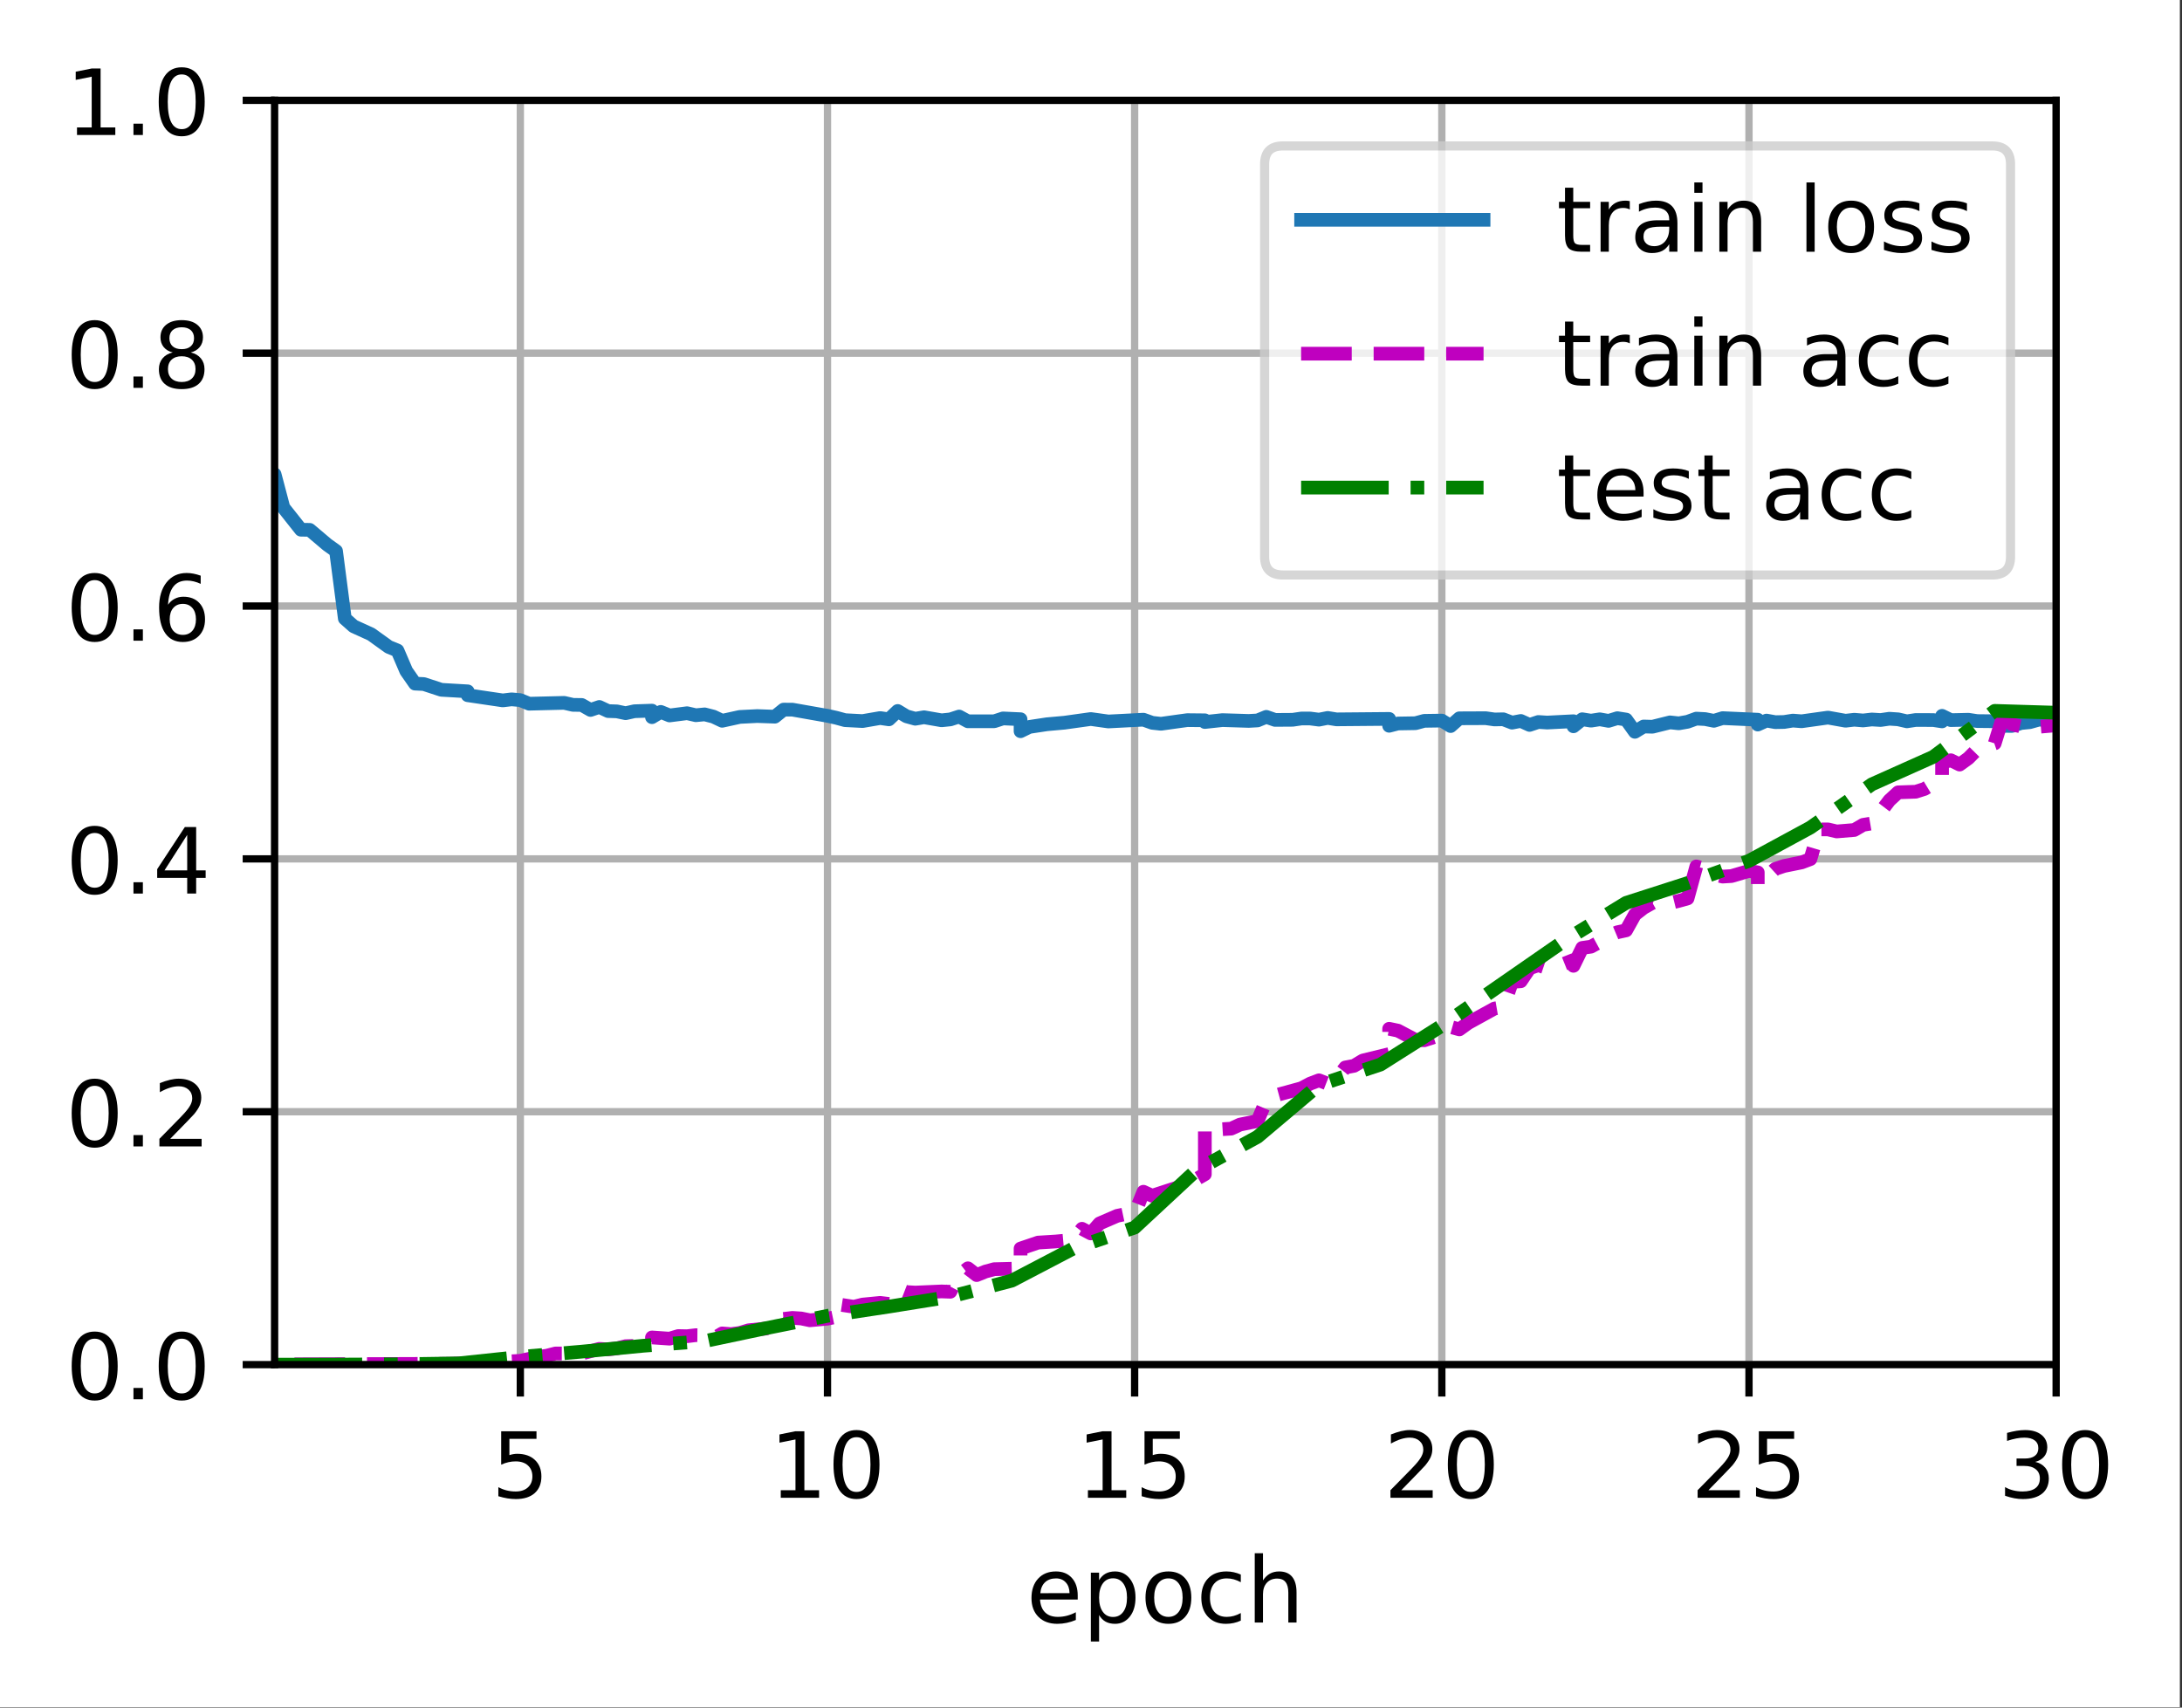 <?xml version="1.0" encoding="UTF-8"?>
<svg xmlns="http://www.w3.org/2000/svg" xmlns:xlink="http://www.w3.org/1999/xlink" width="299pt" height="234pt" viewBox="0 0 299 234" version="1.1">
<rect x="0" y="0" width="299" height="234" fill="#333333" stroke="none"/>
<defs>
<clipPath id="clip1">
  <path d="M 70 13.75 L 73 13.75 L 73 187 L 70 187 Z M 70 13.75 "/>
</clipPath>
<clipPath id="clip2">
  <path d="M 112 13.75 L 115 13.75 L 115 187 L 112 187 Z M 112 13.75 "/>
</clipPath>
<clipPath id="clip3">
  <path d="M 154 13.75 L 157 13.75 L 157 187 L 154 187 Z M 154 13.75 "/>
</clipPath>
<clipPath id="clip4">
  <path d="M 196 13.75 L 199 13.75 L 199 187 L 196 187 Z M 196 13.75 "/>
</clipPath>
<clipPath id="clip5">
  <path d="M 238 13.75 L 241 13.75 L 241 187 L 238 187 Z M 238 13.75 "/>
</clipPath>
<clipPath id="clip6">
  <path d="M 281 13.75 L 281.754 13.75 L 281.754 187 L 281 187 Z M 281 13.75 "/>
</clipPath>
<clipPath id="clip7">
  <path d="M 37.629 186 L 281.754 186 L 281.754 187 L 37.629 187 Z M 37.629 186 "/>
</clipPath>
<clipPath id="clip8">
  <path d="M 37.629 151 L 281.754 151 L 281.754 154 L 37.629 154 Z M 37.629 151 "/>
</clipPath>
<clipPath id="clip9">
  <path d="M 37.629 116 L 281.754 116 L 281.754 119 L 37.629 119 Z M 37.629 116 "/>
</clipPath>
<clipPath id="clip10">
  <path d="M 37.629 82 L 281.754 82 L 281.754 84 L 37.629 84 Z M 37.629 82 "/>
</clipPath>
<clipPath id="clip11">
  <path d="M 37.629 47 L 281.754 47 L 281.754 50 L 37.629 50 Z M 37.629 47 "/>
</clipPath>
<clipPath id="clip12">
  <path d="M 37.629 13.75 L 281.754 13.75 L 281.754 15 L 37.629 15 Z M 37.629 13.75 "/>
</clipPath>
<clipPath id="clip13">
  <path d="M 37.629 58 L 281.754 58 L 281.754 102 L 37.629 102 Z M 37.629 58 "/>
</clipPath>
<clipPath id="clip14">
  <path d="M 37.629 97 L 281.754 97 L 281.754 187 L 37.629 187 Z M 37.629 97 "/>
</clipPath>
<clipPath id="clip15">
  <path d="M 37.629 96 L 281.754 96 L 281.754 187 L 37.629 187 Z M 37.629 96 "/>
</clipPath>
<filter id="alpha" filterUnits="objectBoundingBox" x="0%" y="0%" width="100%" height="100%">
  <feColorMatrix type="matrix" in="SourceGraphic" values="0 0 0 0 1 0 0 0 0 1 0 0 0 0 1 0 0 0 1 0"/>
</filter>
<mask id="mask0">
  <g filter="url(#alpha)">
<rect x="0" y="0" width="299" height="234" style="fill:rgb(0%,0%,0%);fill-opacity:0.8;stroke:none;"/>
  </g>
</mask>
<clipPath id="clip16">
  <rect x="0" y="0" width="299" height="234"/>
</clipPath>
<g id="surface5" clip-path="url(#clip16)">
<path style="fill-rule:nonzero;fill:rgb(100%,100%,100%);fill-opacity:1;stroke-width:1;stroke-linecap:butt;stroke-linejoin:miter;stroke:rgb(80%,80%,80%);stroke-opacity:1;stroke-miterlimit:4;" d="M 140.634 63.034 L 218.403 63.034 C 219.738 63.034 220.403 62.366 220.403 61.034 L 220.403 18 C 220.403 16.666 219.738 16 218.403 16 L 140.634 16 C 139.3 16 138.634 16.666 138.634 18 L 138.634 61.034 C 138.634 62.366 139.3 63.034 140.634 63.034 Z M 140.634 63.034 " transform="matrix(1.25,0,0,1.25,0,0)"/>
</g>
</defs>
<g id="surface1">
<path style=" stroke:none;fill-rule:nonzero;fill:rgb(100%,100%,100%);fill-opacity:1;" d="M 0 233.945 L 298.707 233.945 L 298.707 0 L 0 0 Z M 0 233.945 "/>
<path style=" stroke:none;fill-rule:nonzero;fill:rgb(100%,100%,100%);fill-opacity:1;" d="M 37.629 187 L 281.754 187 L 281.754 13.75 L 37.629 13.75 Z M 37.629 187 "/>
<g clip-path="url(#clip1)" clip-rule="nonzero">
<path style="fill:none;stroke-width:0.8;stroke-linecap:square;stroke-linejoin:round;stroke:rgb(69.02%,69.02%,69.02%);stroke-opacity:1;stroke-miterlimit:4;" d="M 57.041 149.6 L 57.041 11 " transform="matrix(1.25,0,0,1.25,0,0)"/>
</g>
<path style="fill:none;stroke-width:0.8;stroke-linecap:butt;stroke-linejoin:round;stroke:rgb(0%,0%,0%);stroke-opacity:1;stroke-miterlimit:4;" d="M -0 0.001 L -0 3.501 " transform="matrix(1.25,0,0,1.25,71.301,186.999)"/>
<path style=" stroke:none;fill-rule:nonzero;fill:rgb(0%,0%,0%);fill-opacity:1;" d="M 68.676 196.133 L 73.516 196.133 L 73.516 197.172 L 69.805 197.172 L 69.805 199.406 C 69.98 199.344 70.16 199.297 70.34 199.27 C 70.52 199.238 70.699 199.223 70.879 199.223 C 71.895 199.223 72.699 199.504 73.293 200.059 C 73.887 200.617 74.188 201.371 74.188 202.324 C 74.188 203.305 73.879 204.066 73.27 204.609 C 72.66 205.152 71.797 205.426 70.688 205.426 C 70.305 205.426 69.914 205.391 69.52 205.328 C 69.121 205.262 68.711 205.164 68.289 205.035 L 68.289 203.793 C 68.656 203.992 69.035 204.141 69.426 204.238 C 69.816 204.336 70.227 204.387 70.664 204.387 C 71.367 204.387 71.926 204.199 72.336 203.832 C 72.746 203.461 72.953 202.957 72.953 202.324 C 72.953 201.688 72.746 201.188 72.336 200.816 C 71.926 200.445 71.367 200.262 70.664 200.262 C 70.332 200.262 70.004 200.297 69.676 200.371 C 69.348 200.441 69.016 200.559 68.676 200.711 Z M 68.676 196.133 "/>
<g clip-path="url(#clip2)" clip-rule="nonzero">
<path style="fill:none;stroke-width:0.8;stroke-linecap:square;stroke-linejoin:round;stroke:rgb(69.02%,69.02%,69.02%);stroke-opacity:1;stroke-miterlimit:4;" d="M 90.713 149.6 L 90.713 11 " transform="matrix(1.25,0,0,1.25,0,0)"/>
</g>
<path style="fill:none;stroke-width:0.8;stroke-linecap:butt;stroke-linejoin:round;stroke:rgb(0%,0%,0%);stroke-opacity:1;stroke-miterlimit:4;" d="M -0.001 0.001 L -0.001 3.501 " transform="matrix(1.25,0,0,1.25,113.392,186.999)"/>
<path style=" stroke:none;fill-rule:nonzero;fill:rgb(0%,0%,0%);fill-opacity:1;" d="M 106.988 204.211 L 109.004 204.211 L 109.004 197.258 L 106.812 197.695 L 106.812 196.574 L 108.992 196.133 L 110.223 196.133 L 110.223 204.211 L 112.238 204.211 L 112.238 205.246 L 106.988 205.246 Z M 106.988 204.211 "/>
<path style=" stroke:none;fill-rule:nonzero;fill:rgb(0%,0%,0%);fill-opacity:1;" d="M 117.363 196.945 C 116.73 196.945 116.254 197.258 115.934 197.883 C 115.613 198.508 115.453 199.445 115.453 200.699 C 115.453 201.949 115.613 202.887 115.934 203.512 C 116.254 204.137 116.73 204.449 117.363 204.449 C 118.004 204.449 118.484 204.137 118.801 203.512 C 119.121 202.887 119.281 201.949 119.281 200.699 C 119.281 199.445 119.121 198.508 118.801 197.883 C 118.484 197.258 118.004 196.945 117.363 196.945 Z M 117.363 195.969 C 118.387 195.969 119.168 196.375 119.707 197.184 C 120.246 197.988 120.516 199.164 120.516 200.699 C 120.516 202.234 120.246 203.406 119.707 204.215 C 119.168 205.02 118.387 205.426 117.363 205.426 C 116.344 205.426 115.562 205.02 115.023 204.215 C 114.484 203.406 114.215 202.234 114.215 200.699 C 114.215 199.164 114.484 197.988 115.023 197.184 C 115.562 196.375 116.344 195.969 117.363 195.969 Z M 117.363 195.969 "/>
<g clip-path="url(#clip3)" clip-rule="nonzero">
<path style="fill:none;stroke-width:0.8;stroke-linecap:square;stroke-linejoin:round;stroke:rgb(69.02%,69.02%,69.02%);stroke-opacity:1;stroke-miterlimit:4;" d="M 124.384 149.6 L 124.384 11 " transform="matrix(1.25,0,0,1.25,0,0)"/>
</g>
<path style="fill:none;stroke-width:0.8;stroke-linecap:butt;stroke-linejoin:round;stroke:rgb(0%,0%,0%);stroke-opacity:1;stroke-miterlimit:4;" d="M -0.002 0.001 L -0.002 3.501 " transform="matrix(1.25,0,0,1.25,155.482,186.999)"/>
<path style=" stroke:none;fill-rule:nonzero;fill:rgb(0%,0%,0%);fill-opacity:1;" d="M 149.078 204.211 L 151.094 204.211 L 151.094 197.258 L 148.902 197.695 L 148.902 196.574 L 151.082 196.133 L 152.312 196.133 L 152.312 204.211 L 154.328 204.211 L 154.328 205.246 L 149.078 205.246 Z M 149.078 204.211 "/>
<path style=" stroke:none;fill-rule:nonzero;fill:rgb(0%,0%,0%);fill-opacity:1;" d="M 156.832 196.133 L 161.672 196.133 L 161.672 197.172 L 157.961 197.172 L 157.961 199.406 C 158.141 199.344 158.316 199.297 158.496 199.27 C 158.676 199.238 158.855 199.223 159.035 199.223 C 160.051 199.223 160.855 199.504 161.449 200.059 C 162.047 200.617 162.344 201.371 162.344 202.324 C 162.344 203.305 162.039 204.066 161.426 204.609 C 160.816 205.152 159.957 205.426 158.844 205.426 C 158.461 205.426 158.074 205.391 157.676 205.328 C 157.281 205.262 156.871 205.164 156.445 205.035 L 156.445 203.793 C 156.812 203.992 157.191 204.141 157.582 204.238 C 157.973 204.336 158.387 204.387 158.82 204.387 C 159.523 204.387 160.082 204.199 160.492 203.832 C 160.902 203.461 161.109 202.957 161.109 202.324 C 161.109 201.688 160.902 201.188 160.492 200.816 C 160.082 200.445 159.523 200.262 158.82 200.262 C 158.492 200.262 158.16 200.297 157.832 200.371 C 157.508 200.441 157.172 200.559 156.832 200.711 Z M 156.832 196.133 "/>
<g clip-path="url(#clip4)" clip-rule="nonzero">
<path style="fill:none;stroke-width:0.8;stroke-linecap:square;stroke-linejoin:round;stroke:rgb(69.02%,69.02%,69.02%);stroke-opacity:1;stroke-miterlimit:4;" d="M 158.059 149.6 L 158.059 11 " transform="matrix(1.25,0,0,1.25,0,0)"/>
</g>
<path style="fill:none;stroke-width:0.8;stroke-linecap:butt;stroke-linejoin:round;stroke:rgb(0%,0%,0%);stroke-opacity:1;stroke-miterlimit:4;" d="M 0.001 0.001 L 0.001 3.501 " transform="matrix(1.25,0,0,1.25,197.573,186.999)"/>
<path style=" stroke:none;fill-rule:nonzero;fill:rgb(0%,0%,0%);fill-opacity:1;" d="M 192.02 204.211 L 196.32 204.211 L 196.32 205.246 L 190.535 205.246 L 190.535 204.211 C 191.004 203.727 191.641 203.074 192.449 202.262 C 193.258 201.445 193.766 200.918 193.973 200.68 C 194.367 200.238 194.641 199.863 194.797 199.555 C 194.953 199.25 195.035 198.945 195.035 198.648 C 195.035 198.164 194.863 197.77 194.523 197.465 C 194.184 197.16 193.742 197.008 193.195 197.008 C 192.809 197.008 192.402 197.074 191.973 197.207 C 191.543 197.344 191.086 197.547 190.598 197.82 L 190.598 196.574 C 191.094 196.375 191.555 196.223 191.988 196.121 C 192.418 196.02 192.812 195.969 193.172 195.969 C 194.117 195.969 194.867 196.207 195.43 196.68 C 195.992 197.148 196.273 197.781 196.273 198.57 C 196.273 198.945 196.203 199.301 196.062 199.637 C 195.922 199.969 195.668 200.367 195.297 200.82 C 195.195 200.941 194.871 201.281 194.324 201.844 C 193.781 202.41 193.012 203.195 192.02 204.211 Z M 192.02 204.211 "/>
<path style=" stroke:none;fill-rule:nonzero;fill:rgb(0%,0%,0%);fill-opacity:1;" d="M 201.547 196.945 C 200.91 196.945 200.434 197.258 200.113 197.883 C 199.793 198.508 199.637 199.445 199.637 200.699 C 199.637 201.949 199.793 202.887 200.113 203.512 C 200.434 204.137 200.91 204.449 201.547 204.449 C 202.184 204.449 202.664 204.137 202.984 203.512 C 203.305 202.887 203.465 201.949 203.465 200.699 C 203.465 199.445 203.305 198.508 202.984 197.883 C 202.664 197.258 202.184 196.945 201.547 196.945 Z M 201.547 195.969 C 202.566 195.969 203.348 196.375 203.887 197.184 C 204.426 197.988 204.695 199.164 204.695 200.699 C 204.695 202.234 204.426 203.406 203.887 204.215 C 203.348 205.02 202.566 205.426 201.547 205.426 C 200.523 205.426 199.746 205.02 199.207 204.215 C 198.668 203.406 198.398 202.234 198.398 200.699 C 198.398 199.164 198.668 197.988 199.207 197.184 C 199.746 196.375 200.523 195.969 201.547 195.969 Z M 201.547 195.969 "/>
<g clip-path="url(#clip5)" clip-rule="nonzero">
<path style="fill:none;stroke-width:0.8;stroke-linecap:square;stroke-linejoin:round;stroke:rgb(69.02%,69.02%,69.02%);stroke-opacity:1;stroke-miterlimit:4;" d="M 191.731 149.6 L 191.731 11 " transform="matrix(1.25,0,0,1.25,0,0)"/>
</g>
<path style="fill:none;stroke-width:0.8;stroke-linecap:butt;stroke-linejoin:round;stroke:rgb(0%,0%,0%);stroke-opacity:1;stroke-miterlimit:4;" d="M 0.001 0.001 L 0.001 3.501 " transform="matrix(1.25,0,0,1.25,239.663,186.999)"/>
<path style=" stroke:none;fill-rule:nonzero;fill:rgb(0%,0%,0%);fill-opacity:1;" d="M 234.109 204.211 L 238.41 204.211 L 238.41 205.246 L 232.625 205.246 L 232.625 204.211 C 233.094 203.727 233.73 203.074 234.539 202.262 C 235.348 201.445 235.855 200.918 236.062 200.68 C 236.457 200.238 236.73 199.863 236.887 199.555 C 237.047 199.25 237.125 198.945 237.125 198.648 C 237.125 198.164 236.953 197.77 236.613 197.465 C 236.273 197.16 235.832 197.008 235.285 197.008 C 234.898 197.008 234.492 197.074 234.062 197.207 C 233.633 197.344 233.176 197.547 232.688 197.82 L 232.688 196.574 C 233.184 196.375 233.645 196.223 234.078 196.121 C 234.508 196.02 234.906 195.969 235.262 195.969 C 236.207 195.969 236.961 196.207 237.52 196.68 C 238.082 197.148 238.363 197.781 238.363 198.57 C 238.363 198.945 238.293 199.301 238.152 199.637 C 238.012 199.969 237.758 200.367 237.387 200.82 C 237.285 200.941 236.961 201.281 236.414 201.844 C 235.871 202.41 235.102 203.195 234.109 204.211 Z M 234.109 204.211 "/>
<path style=" stroke:none;fill-rule:nonzero;fill:rgb(0%,0%,0%);fill-opacity:1;" d="M 241.012 196.133 L 245.852 196.133 L 245.852 197.172 L 242.141 197.172 L 242.141 199.406 C 242.32 199.344 242.5 199.297 242.676 199.27 C 242.855 199.238 243.035 199.223 243.215 199.223 C 244.234 199.223 245.039 199.504 245.633 200.059 C 246.227 200.617 246.523 201.371 246.523 202.324 C 246.523 203.305 246.219 204.066 245.609 204.609 C 244.996 205.152 244.137 205.426 243.027 205.426 C 242.645 205.426 242.254 205.391 241.855 205.328 C 241.461 205.262 241.051 205.164 240.629 205.035 L 240.629 203.793 C 240.992 203.992 241.371 204.141 241.762 204.238 C 242.152 204.336 242.566 204.387 243 204.387 C 243.707 204.387 244.262 204.199 244.672 203.832 C 245.086 203.461 245.289 202.957 245.289 202.324 C 245.289 201.688 245.086 201.188 244.672 200.816 C 244.262 200.445 243.707 200.262 243 200.262 C 242.672 200.262 242.344 200.297 242.016 200.371 C 241.688 200.441 241.355 200.559 241.012 200.711 Z M 241.012 196.133 "/>
<g clip-path="url(#clip6)" clip-rule="nonzero">
<path style="fill:none;stroke-width:0.8;stroke-linecap:square;stroke-linejoin:round;stroke:rgb(69.02%,69.02%,69.02%);stroke-opacity:1;stroke-miterlimit:4;" d="M 225.403 149.6 L 225.403 11 " transform="matrix(1.25,0,0,1.25,0,0)"/>
</g>
<path style="fill:none;stroke-width:0.8;stroke-linecap:butt;stroke-linejoin:round;stroke:rgb(0%,0%,0%);stroke-opacity:1;stroke-miterlimit:4;" d="M 0 0.001 L 0 3.501 " transform="matrix(1.25,0,0,1.25,281.754,186.999)"/>
<path style=" stroke:none;fill-rule:nonzero;fill:rgb(0%,0%,0%);fill-opacity:1;" d="M 278.875 200.332 C 279.461 200.461 279.922 200.723 280.254 201.121 C 280.586 201.52 280.75 202.012 280.75 202.598 C 280.75 203.496 280.441 204.191 279.824 204.688 C 279.207 205.18 278.328 205.426 277.188 205.426 C 276.805 205.426 276.414 205.387 276.008 205.312 C 275.602 205.234 275.184 205.121 274.754 204.973 L 274.754 203.781 C 275.094 203.98 275.469 204.133 275.875 204.234 C 276.281 204.336 276.707 204.387 277.152 204.387 C 277.926 204.387 278.512 204.234 278.918 203.93 C 279.324 203.625 279.523 203.18 279.523 202.598 C 279.523 202.062 279.336 201.641 278.961 201.34 C 278.586 201.035 278.062 200.883 277.391 200.883 L 276.328 200.883 L 276.328 199.871 L 277.438 199.871 C 278.047 199.871 278.508 199.75 278.828 199.508 C 279.152 199.266 279.312 198.914 279.312 198.461 C 279.312 197.992 279.148 197.633 278.812 197.383 C 278.484 197.133 278.008 197.008 277.391 197.008 C 277.051 197.008 276.688 197.043 276.305 197.117 C 275.914 197.191 275.492 197.305 275.027 197.457 L 275.027 196.359 C 275.496 196.23 275.934 196.133 276.344 196.066 C 276.754 196.004 277.137 195.969 277.5 195.969 C 278.438 195.969 279.176 196.184 279.719 196.609 C 280.266 197.031 280.539 197.605 280.539 198.332 C 280.539 198.836 280.395 199.262 280.105 199.609 C 279.816 199.957 279.406 200.199 278.875 200.332 Z M 278.875 200.332 "/>
<path style=" stroke:none;fill-rule:nonzero;fill:rgb(0%,0%,0%);fill-opacity:1;" d="M 285.727 196.945 C 285.094 196.945 284.613 197.258 284.293 197.883 C 283.977 198.508 283.816 199.445 283.816 200.699 C 283.816 201.949 283.977 202.887 284.293 203.512 C 284.613 204.137 285.094 204.449 285.727 204.449 C 286.367 204.449 286.844 204.137 287.164 203.512 C 287.484 202.887 287.645 201.949 287.645 200.699 C 287.645 199.445 287.484 198.508 287.164 197.883 C 286.844 197.258 286.367 196.945 285.727 196.945 Z M 285.727 195.969 C 286.75 195.969 287.527 196.375 288.066 197.184 C 288.605 197.988 288.875 199.164 288.875 200.699 C 288.875 202.234 288.605 203.406 288.066 204.215 C 287.527 205.02 286.75 205.426 285.727 205.426 C 284.707 205.426 283.926 205.02 283.387 204.215 C 282.848 203.406 282.578 202.234 282.578 200.699 C 282.578 199.164 282.848 197.988 283.387 197.184 C 283.926 196.375 284.707 195.969 285.727 195.969 Z M 285.727 195.969 "/>
<path style=" stroke:none;fill-rule:nonzero;fill:rgb(0%,0%,0%);fill-opacity:1;" d="M 147.68 218.645 L 147.68 219.195 L 142.516 219.195 C 142.566 219.969 142.801 220.559 143.219 220.961 C 143.633 221.367 144.215 221.57 144.961 221.57 C 145.391 221.57 145.809 221.516 146.211 221.41 C 146.617 221.305 147.02 221.148 147.422 220.934 L 147.422 221.996 C 147.016 222.168 146.602 222.297 146.18 222.387 C 145.758 222.477 145.328 222.523 144.891 222.523 C 143.801 222.523 142.938 222.207 142.301 221.57 C 141.664 220.938 141.344 220.078 141.344 218.992 C 141.344 217.875 141.648 216.988 142.25 216.332 C 142.855 215.672 143.672 215.344 144.695 215.344 C 145.617 215.344 146.344 215.641 146.879 216.234 C 147.414 216.824 147.68 217.629 147.68 218.645 Z M 146.559 218.316 C 146.551 217.703 146.379 217.211 146.043 216.848 C 145.707 216.48 145.262 216.297 144.711 216.297 C 144.082 216.297 143.582 216.473 143.203 216.828 C 142.828 217.18 142.613 217.68 142.555 218.324 Z M 146.559 218.316 "/>
<path style=" stroke:none;fill-rule:nonzero;fill:rgb(0%,0%,0%);fill-opacity:1;" d="M 150.609 221.32 L 150.609 224.945 L 149.48 224.945 L 149.48 215.508 L 150.609 215.508 L 150.609 216.547 C 150.848 216.141 151.145 215.84 151.504 215.641 C 151.867 215.445 152.297 215.344 152.797 215.344 C 153.625 215.344 154.301 215.676 154.82 216.332 C 155.34 216.992 155.598 217.859 155.598 218.934 C 155.598 220.008 155.34 220.875 154.82 221.535 C 154.301 222.191 153.625 222.523 152.797 222.523 C 152.297 222.523 151.867 222.422 151.504 222.227 C 151.145 222.027 150.848 221.727 150.609 221.32 Z M 154.434 218.934 C 154.434 218.105 154.262 217.461 153.922 216.988 C 153.582 216.52 153.117 216.285 152.523 216.285 C 151.926 216.285 151.461 216.52 151.121 216.988 C 150.781 217.461 150.609 218.105 150.609 218.934 C 150.609 219.758 150.781 220.406 151.121 220.875 C 151.461 221.348 151.926 221.582 152.523 221.582 C 153.117 221.582 153.582 221.348 153.922 220.875 C 154.262 220.406 154.434 219.758 154.434 218.934 Z M 154.434 218.934 "/>
<path style=" stroke:none;fill-rule:nonzero;fill:rgb(0%,0%,0%);fill-opacity:1;" d="M 160.109 216.297 C 159.508 216.297 159.031 216.531 158.68 217 C 158.328 217.473 158.156 218.113 158.156 218.934 C 158.156 219.75 158.328 220.395 158.676 220.863 C 159.023 221.336 159.5 221.57 160.109 221.57 C 160.707 221.57 161.18 221.332 161.531 220.863 C 161.879 220.391 162.055 219.746 162.055 218.934 C 162.055 218.121 161.879 217.48 161.531 217.008 C 161.18 216.531 160.707 216.297 160.109 216.297 Z M 160.109 215.344 C 161.086 215.344 161.852 215.664 162.406 216.297 C 162.969 216.934 163.246 217.809 163.246 218.934 C 163.246 220.051 162.969 220.93 162.406 221.566 C 161.852 222.203 161.086 222.523 160.109 222.523 C 159.125 222.523 158.359 222.203 157.805 221.566 C 157.25 220.93 156.969 220.051 156.969 218.934 C 156.969 217.809 157.25 216.934 157.805 216.297 C 158.359 215.664 159.125 215.344 160.109 215.344 Z M 160.109 215.344 "/>
<path style=" stroke:none;fill-rule:nonzero;fill:rgb(0%,0%,0%);fill-opacity:1;" d="M 170.027 215.77 L 170.027 216.82 C 169.707 216.645 169.391 216.516 169.07 216.426 C 168.754 216.34 168.43 216.297 168.105 216.297 C 167.375 216.297 166.809 216.527 166.406 216.988 C 166.004 217.449 165.801 218.098 165.801 218.934 C 165.801 219.766 166.004 220.414 166.406 220.879 C 166.809 221.34 167.375 221.57 168.105 221.57 C 168.43 221.57 168.754 221.527 169.07 221.438 C 169.391 221.352 169.707 221.219 170.027 221.043 L 170.027 222.082 C 169.711 222.23 169.387 222.34 169.051 222.41 C 168.719 222.484 168.359 222.523 167.98 222.523 C 166.953 222.523 166.133 222.199 165.527 221.551 C 164.922 220.906 164.617 220.031 164.617 218.934 C 164.617 217.816 164.926 216.941 165.535 216.305 C 166.148 215.664 166.988 215.344 168.055 215.344 C 168.402 215.344 168.738 215.379 169.066 215.453 C 169.398 215.523 169.715 215.629 170.027 215.77 Z M 170.027 215.77 "/>
<path style=" stroke:none;fill-rule:nonzero;fill:rgb(0%,0%,0%);fill-opacity:1;" d="M 177.664 218.219 L 177.664 222.344 L 176.539 222.344 L 176.539 218.254 C 176.539 217.609 176.414 217.125 176.16 216.805 C 175.91 216.48 175.531 216.32 175.027 216.32 C 174.418 216.32 173.941 216.516 173.59 216.902 C 173.242 217.285 173.066 217.812 173.066 218.48 L 173.066 222.344 L 171.938 222.344 L 171.938 212.848 L 173.066 212.848 L 173.066 216.57 C 173.336 216.16 173.652 215.852 174.016 215.648 C 174.379 215.445 174.801 215.344 175.277 215.344 C 176.062 215.344 176.656 215.586 177.059 216.074 C 177.461 216.559 177.664 217.273 177.664 218.219 Z M 177.664 218.219 "/>
<g clip-path="url(#clip7)" clip-rule="nonzero">
<path style="fill:none;stroke-width:0.8;stroke-linecap:square;stroke-linejoin:round;stroke:rgb(69.02%,69.02%,69.02%);stroke-opacity:1;stroke-miterlimit:4;" d="M 30.103 149.6 L 225.403 149.6 " transform="matrix(1.25,0,0,1.25,0,0)"/>
</g>
<path style="fill:none;stroke-width:0.8;stroke-linecap:butt;stroke-linejoin:round;stroke:rgb(0%,0%,0%);stroke-opacity:1;stroke-miterlimit:4;" d="M -0 0.001 L -3.5 0.001 " transform="matrix(1.25,0,0,1.25,37.629,186.999)"/>
<path style=" stroke:none;fill-rule:nonzero;fill:rgb(0%,0%,0%);fill-opacity:1;" d="M 12.973 183.449 C 12.34 183.449 11.863 183.762 11.543 184.387 C 11.223 185.008 11.062 185.949 11.062 187.203 C 11.062 188.449 11.223 189.387 11.543 190.012 C 11.863 190.637 12.34 190.949 12.973 190.949 C 13.613 190.949 14.09 190.637 14.41 190.012 C 14.73 189.387 14.891 188.449 14.891 187.203 C 14.891 185.949 14.73 185.008 14.41 184.387 C 14.09 183.762 13.613 183.449 12.973 183.449 Z M 12.973 182.473 C 13.996 182.473 14.777 182.875 15.316 183.684 C 15.855 184.492 16.125 185.664 16.125 187.203 C 16.125 188.734 15.855 189.906 15.316 190.715 C 14.777 191.523 13.996 191.926 12.973 191.926 C 11.953 191.926 11.172 191.523 10.633 190.715 C 10.094 189.906 9.824 188.734 9.824 187.203 C 9.824 185.664 10.094 184.492 10.633 183.684 C 11.172 182.875 11.953 182.473 12.973 182.473 Z M 12.973 182.473 "/>
<path style=" stroke:none;fill-rule:nonzero;fill:rgb(0%,0%,0%);fill-opacity:1;" d="M 18.289 190.199 L 19.578 190.199 L 19.578 191.75 L 18.289 191.75 Z M 18.289 190.199 "/>
<path style=" stroke:none;fill-rule:nonzero;fill:rgb(0%,0%,0%);fill-opacity:1;" d="M 24.898 183.449 C 24.266 183.449 23.789 183.762 23.469 184.387 C 23.148 185.008 22.988 185.949 22.988 187.203 C 22.988 188.449 23.148 189.387 23.469 190.012 C 23.789 190.637 24.266 190.949 24.898 190.949 C 25.539 190.949 26.016 190.637 26.336 190.012 C 26.656 189.387 26.816 188.449 26.816 187.203 C 26.816 185.949 26.656 185.008 26.336 184.387 C 26.016 183.762 25.539 183.449 24.898 183.449 Z M 24.898 182.473 C 25.922 182.473 26.703 182.875 27.242 183.684 C 27.781 184.492 28.051 185.664 28.051 187.203 C 28.051 188.734 27.781 189.906 27.242 190.715 C 26.703 191.523 25.922 191.926 24.898 191.926 C 23.879 191.926 23.098 191.523 22.559 190.715 C 22.02 189.906 21.75 188.734 21.75 187.203 C 21.75 185.664 22.02 184.492 22.559 183.684 C 23.098 182.875 23.879 182.473 24.898 182.473 Z M 24.898 182.473 "/>
<g clip-path="url(#clip8)" clip-rule="nonzero">
<path style="fill:none;stroke-width:0.8;stroke-linecap:square;stroke-linejoin:round;stroke:rgb(69.02%,69.02%,69.02%);stroke-opacity:1;stroke-miterlimit:4;" d="M 30.103 121.878 L 225.403 121.878 " transform="matrix(1.25,0,0,1.25,0,0)"/>
</g>
<path style="fill:none;stroke-width:0.8;stroke-linecap:butt;stroke-linejoin:round;stroke:rgb(0%,0%,0%);stroke-opacity:1;stroke-miterlimit:4;" d="M -0 -0.001 L -3.5 -0.001 " transform="matrix(1.25,0,0,1.25,37.629,152.349)"/>
<path style=" stroke:none;fill-rule:nonzero;fill:rgb(0%,0%,0%);fill-opacity:1;" d="M 12.973 148.797 C 12.34 148.797 11.863 149.109 11.543 149.734 C 11.223 150.359 11.062 151.297 11.062 152.551 C 11.062 153.801 11.223 154.738 11.543 155.363 C 11.863 155.988 12.34 156.301 12.973 156.301 C 13.613 156.301 14.09 155.988 14.41 155.363 C 14.73 154.738 14.891 153.801 14.891 152.551 C 14.891 151.297 14.73 150.359 14.41 149.734 C 14.09 149.109 13.613 148.797 12.973 148.797 Z M 12.973 147.82 C 13.996 147.82 14.777 148.227 15.316 149.035 C 15.855 149.84 16.125 151.012 16.125 152.551 C 16.125 154.086 15.855 155.258 15.316 156.066 C 14.777 156.871 13.996 157.277 12.973 157.277 C 11.953 157.277 11.172 156.871 10.633 156.066 C 10.094 155.258 9.824 154.086 9.824 152.551 C 9.824 151.012 10.094 149.84 10.633 149.035 C 11.172 148.227 11.953 147.82 12.973 147.82 Z M 12.973 147.82 "/>
<path style=" stroke:none;fill-rule:nonzero;fill:rgb(0%,0%,0%);fill-opacity:1;" d="M 18.289 155.547 L 19.578 155.547 L 19.578 157.098 L 18.289 157.098 Z M 18.289 155.547 "/>
<path style=" stroke:none;fill-rule:nonzero;fill:rgb(0%,0%,0%);fill-opacity:1;" d="M 23.324 156.062 L 27.629 156.062 L 27.629 157.098 L 21.844 157.098 L 21.844 156.062 C 22.309 155.578 22.945 154.926 23.754 154.113 C 24.562 153.297 25.07 152.77 25.277 152.531 C 25.672 152.09 25.949 151.715 26.105 151.406 C 26.262 151.098 26.34 150.797 26.34 150.5 C 26.34 150.016 26.172 149.621 25.832 149.316 C 25.492 149.012 25.047 148.859 24.504 148.859 C 24.117 148.859 23.707 148.926 23.277 149.059 C 22.848 149.191 22.391 149.398 21.902 149.672 L 21.902 148.426 C 22.398 148.227 22.863 148.074 23.293 147.973 C 23.727 147.871 24.121 147.82 24.48 147.82 C 25.422 147.82 26.176 148.059 26.738 148.531 C 27.297 149 27.578 149.633 27.578 150.422 C 27.578 150.797 27.508 151.152 27.367 151.488 C 27.227 151.82 26.973 152.215 26.602 152.672 C 26.5 152.789 26.176 153.133 25.633 153.695 C 25.086 154.258 24.316 155.047 23.324 156.062 Z M 23.324 156.062 "/>
<g clip-path="url(#clip9)" clip-rule="nonzero">
<path style="fill:none;stroke-width:0.8;stroke-linecap:square;stroke-linejoin:round;stroke:rgb(69.02%,69.02%,69.02%);stroke-opacity:1;stroke-miterlimit:4;" d="M 30.103 94.159 L 225.403 94.159 " transform="matrix(1.25,0,0,1.25,0,0)"/>
</g>
<path style="fill:none;stroke-width:0.8;stroke-linecap:butt;stroke-linejoin:round;stroke:rgb(0%,0%,0%);stroke-opacity:1;stroke-miterlimit:4;" d="M -0 0 L -3.5 0 " transform="matrix(1.25,0,0,1.25,37.629,117.699)"/>
<path style=" stroke:none;fill-rule:nonzero;fill:rgb(0%,0%,0%);fill-opacity:1;" d="M 12.973 114.148 C 12.34 114.148 11.863 114.461 11.543 115.086 C 11.223 115.707 11.062 116.648 11.062 117.902 C 11.062 119.148 11.223 120.086 11.543 120.711 C 11.863 121.336 12.34 121.648 12.973 121.648 C 13.613 121.648 14.09 121.336 14.41 120.711 C 14.73 120.086 14.891 119.148 14.891 117.902 C 14.891 116.648 14.73 115.707 14.41 115.086 C 14.09 114.461 13.613 114.148 12.973 114.148 Z M 12.973 113.172 C 13.996 113.172 14.777 113.574 15.316 114.383 C 15.855 115.191 16.125 116.363 16.125 117.902 C 16.125 119.434 15.855 120.605 15.316 121.414 C 14.777 122.223 13.996 122.625 12.973 122.625 C 11.953 122.625 11.172 122.223 10.633 121.414 C 10.094 120.605 9.824 119.434 9.824 117.902 C 9.824 116.363 10.094 115.191 10.633 114.383 C 11.172 113.574 11.953 113.172 12.973 113.172 Z M 12.973 113.172 "/>
<path style=" stroke:none;fill-rule:nonzero;fill:rgb(0%,0%,0%);fill-opacity:1;" d="M 18.289 120.898 L 19.578 120.898 L 19.578 122.449 L 18.289 122.449 Z M 18.289 120.898 "/>
<path style=" stroke:none;fill-rule:nonzero;fill:rgb(0%,0%,0%);fill-opacity:1;" d="M 25.652 114.41 L 22.539 119.273 L 25.652 119.273 Z M 25.328 113.336 L 26.879 113.336 L 26.879 119.273 L 28.18 119.273 L 28.18 120.301 L 26.879 120.301 L 26.879 122.449 L 25.652 122.449 L 25.652 120.301 L 21.539 120.301 L 21.539 119.109 Z M 25.328 113.336 "/>
<g clip-path="url(#clip10)" clip-rule="nonzero">
<path style="fill:none;stroke-width:0.8;stroke-linecap:square;stroke-linejoin:round;stroke:rgb(69.02%,69.02%,69.02%);stroke-opacity:1;stroke-miterlimit:4;" d="M 30.103 66.441 L 225.403 66.441 " transform="matrix(1.25,0,0,1.25,0,0)"/>
</g>
<path style="fill:none;stroke-width:0.8;stroke-linecap:butt;stroke-linejoin:round;stroke:rgb(0%,0%,0%);stroke-opacity:1;stroke-miterlimit:4;" d="M -0 0.001 L -3.5 0.001 " transform="matrix(1.25,0,0,1.25,37.629,83.049)"/>
<path style=" stroke:none;fill-rule:nonzero;fill:rgb(0%,0%,0%);fill-opacity:1;" d="M 12.973 79.496 C 12.34 79.496 11.863 79.809 11.543 80.434 C 11.223 81.059 11.062 81.996 11.062 83.25 C 11.062 84.5 11.223 85.438 11.543 86.062 C 11.863 86.688 12.34 87 12.973 87 C 13.613 87 14.09 86.688 14.41 86.062 C 14.73 85.438 14.891 84.5 14.891 83.25 C 14.891 81.996 14.73 81.059 14.41 80.434 C 14.09 79.809 13.613 79.496 12.973 79.496 Z M 12.973 78.52 C 13.996 78.52 14.777 78.926 15.316 79.734 C 15.855 80.539 16.125 81.715 16.125 83.25 C 16.125 84.785 15.855 85.957 15.316 86.766 C 14.777 87.57 13.996 87.977 12.973 87.977 C 11.953 87.977 11.172 87.57 10.633 86.766 C 10.094 85.957 9.824 84.785 9.824 83.25 C 9.824 81.715 10.094 80.539 10.633 79.734 C 11.172 78.926 11.953 78.52 12.973 78.52 Z M 12.973 78.52 "/>
<path style=" stroke:none;fill-rule:nonzero;fill:rgb(0%,0%,0%);fill-opacity:1;" d="M 18.289 86.246 L 19.578 86.246 L 19.578 87.797 L 18.289 87.797 Z M 18.289 86.246 "/>
<path style=" stroke:none;fill-rule:nonzero;fill:rgb(0%,0%,0%);fill-opacity:1;" d="M 25.055 82.75 C 24.5 82.75 24.062 82.941 23.738 83.32 C 23.414 83.695 23.254 84.215 23.254 84.875 C 23.254 85.527 23.414 86.047 23.738 86.43 C 24.062 86.809 24.5 87 25.055 87 C 25.605 87 26.043 86.809 26.367 86.43 C 26.691 86.047 26.852 85.527 26.852 84.875 C 26.852 84.215 26.691 83.695 26.367 83.32 C 26.043 82.941 25.605 82.75 25.055 82.75 Z M 27.5 78.887 L 27.5 80.008 C 27.191 79.863 26.879 79.75 26.562 79.676 C 26.246 79.598 25.934 79.559 25.625 79.559 C 24.812 79.559 24.191 79.832 23.762 80.383 C 23.332 80.93 23.086 81.762 23.027 82.871 C 23.266 82.52 23.566 82.246 23.93 82.059 C 24.293 81.867 24.691 81.773 25.125 81.773 C 26.039 81.773 26.766 82.051 27.297 82.609 C 27.828 83.164 28.094 83.918 28.094 84.875 C 28.094 85.809 27.816 86.562 27.262 87.129 C 26.707 87.691 25.973 87.977 25.055 87.977 C 24 87.977 23.191 87.57 22.637 86.766 C 22.078 85.957 21.801 84.785 21.801 83.25 C 21.801 81.812 22.141 80.664 22.824 79.805 C 23.508 78.949 24.426 78.52 25.578 78.52 C 25.887 78.52 26.199 78.551 26.516 78.613 C 26.828 78.672 27.156 78.766 27.5 78.887 Z M 27.5 78.887 "/>
<g clip-path="url(#clip11)" clip-rule="nonzero">
<path style="fill:none;stroke-width:0.8;stroke-linecap:square;stroke-linejoin:round;stroke:rgb(69.02%,69.02%,69.02%);stroke-opacity:1;stroke-miterlimit:4;" d="M 30.103 38.719 L 225.403 38.719 " transform="matrix(1.25,0,0,1.25,0,0)"/>
</g>
<path style="fill:none;stroke-width:0.8;stroke-linecap:butt;stroke-linejoin:round;stroke:rgb(0%,0%,0%);stroke-opacity:1;stroke-miterlimit:4;" d="M -0 -0 L -3.5 -0 " transform="matrix(1.25,0,0,1.25,37.629,48.399)"/>
<path style=" stroke:none;fill-rule:nonzero;fill:rgb(0%,0%,0%);fill-opacity:1;" d="M 12.973 44.848 C 12.34 44.848 11.863 45.16 11.543 45.785 C 11.223 46.41 11.062 47.348 11.062 48.602 C 11.062 49.852 11.223 50.785 11.543 51.41 C 11.863 52.035 12.34 52.348 12.973 52.348 C 13.613 52.348 14.09 52.035 14.41 51.41 C 14.73 50.785 14.891 49.852 14.891 48.602 C 14.891 47.348 14.73 46.41 14.41 45.785 C 14.09 45.16 13.613 44.848 12.973 44.848 Z M 12.973 43.871 C 13.996 43.871 14.777 44.273 15.316 45.082 C 15.855 45.891 16.125 47.062 16.125 48.602 C 16.125 50.137 15.855 51.305 15.316 52.113 C 14.777 52.922 13.996 53.324 12.973 53.324 C 11.953 53.324 11.172 52.922 10.633 52.113 C 10.094 51.305 9.824 50.137 9.824 48.602 C 9.824 47.062 10.094 45.891 10.633 45.082 C 11.172 44.273 11.953 43.871 12.973 43.871 Z M 12.973 43.871 "/>
<path style=" stroke:none;fill-rule:nonzero;fill:rgb(0%,0%,0%);fill-opacity:1;" d="M 18.289 51.598 L 19.578 51.598 L 19.578 53.148 L 18.289 53.148 Z M 18.289 51.598 "/>
<path style=" stroke:none;fill-rule:nonzero;fill:rgb(0%,0%,0%);fill-opacity:1;" d="M 24.898 48.82 C 24.312 48.82 23.852 48.977 23.516 49.289 C 23.18 49.605 23.016 50.035 23.016 50.582 C 23.016 51.133 23.18 51.566 23.516 51.879 C 23.852 52.191 24.312 52.348 24.898 52.348 C 25.484 52.348 25.945 52.191 26.285 51.875 C 26.621 51.559 26.793 51.129 26.793 50.582 C 26.793 50.035 26.625 49.605 26.289 49.289 C 25.953 48.977 25.488 48.82 24.898 48.82 Z M 23.668 48.297 C 23.137 48.168 22.727 47.922 22.43 47.559 C 22.137 47.195 21.988 46.754 21.988 46.23 C 21.988 45.504 22.246 44.93 22.766 44.504 C 23.285 44.082 23.996 43.871 24.898 43.871 C 25.805 43.871 26.52 44.082 27.035 44.504 C 27.551 44.93 27.812 45.504 27.812 46.23 C 27.812 46.754 27.664 47.195 27.367 47.559 C 27.074 47.922 26.664 48.168 26.141 48.297 C 26.734 48.434 27.195 48.707 27.527 49.109 C 27.859 49.512 28.023 50.004 28.023 50.582 C 28.023 51.469 27.754 52.145 27.215 52.617 C 26.676 53.09 25.902 53.324 24.898 53.324 C 23.895 53.324 23.121 53.09 22.582 52.617 C 22.043 52.145 21.773 51.469 21.773 50.582 C 21.773 50.004 21.941 49.512 22.273 49.109 C 22.609 48.707 23.074 48.434 23.668 48.297 Z M 23.215 46.348 C 23.215 46.82 23.363 47.188 23.656 47.453 C 23.953 47.719 24.367 47.848 24.898 47.848 C 25.43 47.848 25.844 47.719 26.141 47.453 C 26.441 47.188 26.59 46.82 26.59 46.348 C 26.59 45.875 26.441 45.508 26.141 45.242 C 25.844 44.98 25.43 44.848 24.898 44.848 C 24.367 44.848 23.953 44.98 23.656 45.242 C 23.363 45.508 23.215 45.875 23.215 46.348 Z M 23.215 46.348 "/>
<g clip-path="url(#clip12)" clip-rule="nonzero">
<path style="fill:none;stroke-width:0.8;stroke-linecap:square;stroke-linejoin:round;stroke:rgb(69.02%,69.02%,69.02%);stroke-opacity:1;stroke-miterlimit:4;" d="M 30.103 11 L 225.403 11 " transform="matrix(1.25,0,0,1.25,0,0)"/>
</g>
<path style="fill:none;stroke-width:0.8;stroke-linecap:butt;stroke-linejoin:round;stroke:rgb(0%,0%,0%);stroke-opacity:1;stroke-miterlimit:4;" d="M -0 0.001 L -3.5 0.001 " transform="matrix(1.25,0,0,1.25,37.629,13.749)"/>
<path style=" stroke:none;fill-rule:nonzero;fill:rgb(0%,0%,0%);fill-opacity:1;" d="M 10.551 17.461 L 12.566 17.461 L 12.566 10.508 L 10.375 10.949 L 10.375 9.824 L 12.555 9.387 L 13.785 9.387 L 13.785 17.461 L 15.801 17.461 L 15.801 18.5 L 10.551 18.5 Z M 10.551 17.461 "/>
<path style=" stroke:none;fill-rule:nonzero;fill:rgb(0%,0%,0%);fill-opacity:1;" d="M 18.289 16.949 L 19.578 16.949 L 19.578 18.5 L 18.289 18.5 Z M 18.289 16.949 "/>
<path style=" stroke:none;fill-rule:nonzero;fill:rgb(0%,0%,0%);fill-opacity:1;" d="M 24.898 10.199 C 24.266 10.199 23.789 10.512 23.469 11.137 C 23.148 11.758 22.988 12.699 22.988 13.953 C 22.988 15.199 23.148 16.137 23.469 16.762 C 23.789 17.387 24.266 17.699 24.898 17.699 C 25.539 17.699 26.016 17.387 26.336 16.762 C 26.656 16.137 26.816 15.199 26.816 13.953 C 26.816 12.699 26.656 11.758 26.336 11.137 C 26.016 10.512 25.539 10.199 24.898 10.199 Z M 24.898 9.223 C 25.922 9.223 26.703 9.625 27.242 10.434 C 27.781 11.242 28.051 12.414 28.051 13.953 C 28.051 15.484 27.781 16.656 27.242 17.465 C 26.703 18.273 25.922 18.676 24.898 18.676 C 23.879 18.676 23.098 18.273 22.559 17.465 C 22.02 16.656 21.75 15.484 21.75 13.953 C 21.75 12.414 22.02 11.242 22.559 10.434 C 23.098 9.625 23.879 9.223 24.898 9.223 Z M 24.898 9.223 "/>
<g clip-path="url(#clip13)" clip-rule="nonzero">
<path style="fill:none;stroke-width:1.5;stroke-linecap:square;stroke-linejoin:round;stroke:rgb(12.157%,46.667%,70.588%);stroke-opacity:1;stroke-miterlimit:4;" d="M 24.331 48.003 L 25.294 48.728 L 26.256 49.741 L 27.216 50.428 L 30.103 51.994 L 31.066 55.644 L 32.991 58.072 L 33.95 58.087 L 35.875 59.716 L 36.837 60.406 L 37.8 67.806 L 38.763 68.659 L 40.684 69.534 L 42.609 70.919 L 43.572 71.316 L 44.534 73.562 L 45.497 74.944 L 46.459 74.991 L 48.381 75.622 L 51.269 75.791 L 51.269 76.216 L 55.116 76.784 L 56.078 76.669 L 57.041 76.753 L 58.003 77.147 L 61.85 77.053 L 62.812 77.272 L 63.775 77.284 L 64.737 77.831 L 65.7 77.503 L 66.662 77.953 L 67.625 77.987 L 68.584 78.188 L 69.547 77.972 L 71.472 77.906 L 71.472 78.622 L 72.434 78.044 L 73.397 78.434 L 75.322 78.188 L 76.281 78.409 L 77.244 78.316 L 78.206 78.562 L 79.169 79.019 L 81.094 78.597 L 83.016 78.5 L 84.941 78.569 L 85.903 77.794 L 86.866 77.797 L 90.713 78.475 L 91.675 78.688 L 92.638 78.95 L 94.562 79.05 L 96.484 78.719 L 97.447 78.859 L 98.409 77.944 L 99.372 78.528 L 100.334 78.794 L 101.297 78.631 L 103.222 78.966 L 104.181 78.866 L 105.144 78.553 L 106.106 79.075 L 108.994 79.072 L 109.956 78.759 L 111.878 78.847 L 111.878 80.162 L 112.841 79.691 L 114.766 79.4 L 116.691 79.228 L 119.575 78.825 L 121.5 79.094 L 125.347 78.897 L 126.309 79.241 L 127.272 79.347 L 129.197 79.078 L 130.159 78.947 L 132.081 78.966 L 132.081 79.153 L 134.006 78.944 L 136.894 79.034 L 137.856 78.981 L 138.816 78.588 L 139.778 78.922 L 141.703 78.909 L 142.666 78.769 L 143.628 78.769 L 144.591 78.894 L 145.55 78.706 L 146.512 78.862 L 152.284 78.812 L 152.284 79.566 L 153.247 79.316 L 155.172 79.284 L 156.134 79.025 L 158.059 78.997 L 159.022 79.597 L 159.981 78.747 L 162.869 78.734 L 163.831 78.872 L 164.794 78.853 L 165.756 79.222 L 166.716 79.037 L 167.678 79.472 L 168.641 79.15 L 169.603 79.213 L 172.491 79.066 L 172.491 79.622 L 173.45 78.85 L 174.412 79.006 L 175.375 78.856 L 176.338 79.028 L 177.3 78.734 L 178.262 78.884 L 179.225 80.228 L 180.184 79.644 L 181.147 79.672 L 183.072 79.194 L 184.034 79.297 L 184.997 79.128 L 185.959 78.781 L 186.922 78.831 L 187.881 79.022 L 188.844 78.728 L 192.694 78.9 L 192.694 79.431 L 193.656 78.997 L 194.616 79.169 L 195.578 79.15 L 196.541 78.997 L 197.503 79.072 L 200.391 78.669 L 202.312 79.013 L 203.275 78.903 L 204.238 78.984 L 205.2 78.875 L 206.162 78.934 L 207.125 78.794 L 208.084 78.859 L 209.047 79.078 L 210.009 78.931 L 211.934 78.938 L 212.897 79.084 L 212.897 78.475 L 213.859 78.947 L 215.781 78.903 L 216.744 79.05 L 218.669 79.069 L 219.631 79.578 L 220.594 79.581 L 221.556 79.266 L 222.516 79.172 L 223.478 78.903 L 225.403 78.891 " transform="matrix(1.25,0,0,1.25,0,0)"/>
</g>
<g clip-path="url(#clip14)" clip-rule="nonzero">
<path style="fill:none;stroke-width:1.5;stroke-linecap:butt;stroke-linejoin:round;stroke:rgb(74.902%,0%,74.902%);stroke-opacity:1;stroke-dasharray:5.55,2.4;stroke-miterlimit:4;" d="M 24.331 149.6 L 49.344 149.509 L 56.078 149.238 L 57.041 149.184 L 58.966 148.753 L 59.928 148.628 L 60.891 148.381 L 63.775 148.381 L 65.7 147.875 L 66.662 147.931 L 67.625 147.822 L 68.584 147.581 L 71.472 147.5 L 71.472 146.622 L 73.397 146.756 L 74.359 146.469 L 75.322 146.488 L 76.281 146.372 L 77.244 146.381 L 78.206 146.756 L 79.169 146.181 L 80.131 146.259 L 81.094 146.131 L 82.056 145.838 L 83.978 145.644 L 84.941 144.322 L 85.903 144.591 L 86.866 144.478 L 87.828 144.541 L 88.791 144.741 L 90.713 144.562 L 91.675 144.363 L 91.675 142.966 L 93.6 143.259 L 94.562 143.019 L 96.484 142.831 L 97.447 142.947 L 98.409 141.275 L 99.372 141.647 L 100.334 141.703 L 103.222 141.578 L 104.181 141.613 L 105.144 139.787 L 106.106 139.041 L 107.069 139.787 L 108.031 139.397 L 108.994 139.137 L 111.878 139.066 L 111.878 136.875 L 113.803 136.222 L 115.728 136.103 L 117.65 135.928 L 118.612 134.709 L 119.575 135.219 L 120.537 134.125 L 122.463 133.291 L 123.425 133.088 L 124.384 133.056 L 125.347 130.65 L 126.309 131.091 L 130.159 129.828 L 132.081 128.731 L 132.081 123.612 L 133.044 123.85 L 134.969 123.731 L 135.931 123.287 L 137.856 122.897 L 138.816 120.634 L 139.778 120.094 L 142.666 119.306 L 143.628 118.797 L 144.591 118.431 L 145.55 118.806 L 146.512 118.266 L 147.475 117.025 L 148.438 116.844 L 149.4 116.263 L 152.284 115.559 L 152.284 112.784 L 153.247 112.987 L 155.172 114.003 L 156.134 114.044 L 158.059 113.422 L 159.022 112.581 L 159.981 112.85 L 160.944 112.153 L 163.831 110.562 L 164.794 110.397 L 165.756 107.641 L 166.716 107.572 L 167.678 106.15 L 168.641 105.812 L 169.603 106.138 L 170.566 106.016 L 172.491 105.247 L 172.491 105.881 L 173.45 103.919 L 174.412 103.781 L 175.375 103.259 L 176.338 102.606 L 177.3 102.203 L 178.262 101.994 L 179.225 100.263 L 180.184 99.519 L 181.147 98.978 L 182.109 99.231 L 184.034 98.763 L 184.997 98.494 L 185.959 94.984 L 186.922 95.256 L 187.881 95.866 L 188.844 96.1 L 189.806 96.041 L 191.731 95.478 L 192.694 95.638 L 192.694 97.016 L 194.616 95.256 L 195.578 94.934 L 197.503 94.544 L 198.466 94.181 L 199.428 90.925 L 200.391 90.925 L 201.35 91.15 L 203.275 90.991 L 204.238 90.428 L 205.2 90.266 L 207.125 87.744 L 208.084 86.862 L 210.009 86.797 L 210.972 86.491 L 211.934 85.906 L 212.897 85.562 L 212.897 83.616 L 213.859 83.344 L 214.822 83.819 L 215.781 83.125 L 216.744 82.153 L 218.669 81.497 L 219.631 78.403 L 220.594 79.419 L 221.556 79.644 L 222.516 79.334 L 223.478 79.678 L 225.403 79.516 " transform="matrix(1.25,0,0,1.25,0,0)"/>
</g>
<g clip-path="url(#clip15)" clip-rule="nonzero">
<path style="fill:none;stroke-width:1.5;stroke-linecap:butt;stroke-linejoin:round;stroke:rgb(0%,50.196%,0%);stroke-opacity:1;stroke-dasharray:9.6,2.4,1.5,2.4;stroke-miterlimit:4;" d="M 30.103 149.6 L 36.837 149.6 L 43.572 149.566 L 50.306 149.463 L 57.041 148.753 L 63.775 148.178 L 70.509 147.534 L 77.244 147.028 L 83.978 145.606 L 90.713 144.253 L 97.447 143.238 L 104.181 142.156 L 110.916 140.397 L 117.65 136.875 L 124.384 134.575 L 131.122 128.316 L 137.856 124.628 L 144.591 118.941 L 151.325 116.709 L 158.059 112.444 L 171.528 103.106 L 178.262 98.978 L 184.997 96.812 L 191.731 94.375 L 198.466 90.722 L 205.2 85.984 L 211.934 82.972 L 218.669 77.931 L 225.403 78.134 " transform="matrix(1.25,0,0,1.25,0,0)"/>
</g>
<path style="fill:none;stroke-width:0.8;stroke-linecap:square;stroke-linejoin:miter;stroke:rgb(0%,0%,0%);stroke-opacity:1;stroke-miterlimit:4;" d="M 30.103 149.6 L 30.103 11 " transform="matrix(1.25,0,0,1.25,0,0)"/>
<path style="fill:none;stroke-width:0.8;stroke-linecap:square;stroke-linejoin:miter;stroke:rgb(0%,0%,0%);stroke-opacity:1;stroke-miterlimit:4;" d="M 225.403 149.6 L 225.403 11 " transform="matrix(1.25,0,0,1.25,0,0)"/>
<path style="fill:none;stroke-width:0.8;stroke-linecap:square;stroke-linejoin:miter;stroke:rgb(0%,0%,0%);stroke-opacity:1;stroke-miterlimit:4;" d="M 30.103 149.6 L 225.403 149.6 " transform="matrix(1.25,0,0,1.25,0,0)"/>
<path style="fill:none;stroke-width:0.8;stroke-linecap:square;stroke-linejoin:miter;stroke:rgb(0%,0%,0%);stroke-opacity:1;stroke-miterlimit:4;" d="M 30.103 11 L 225.403 11 " transform="matrix(1.25,0,0,1.25,0,0)"/>
<use xlink:href="#surface5" mask="url(#mask0)"/>
<path style="fill:none;stroke-width:1.5;stroke-linecap:square;stroke-linejoin:round;stroke:rgb(12.157%,46.667%,70.588%);stroke-opacity:1;stroke-miterlimit:4;" d="M 142.634 24.097 L 162.634 24.097 " transform="matrix(1.25,0,0,1.25,0,0)"/>
<path style=" stroke:none;fill-rule:nonzero;fill:rgb(0%,0%,0%);fill-opacity:1;" d="M 215.582 25.719 L 215.582 27.66 L 217.895 27.66 L 217.895 28.535 L 215.582 28.535 L 215.582 32.246 C 215.582 32.801 215.656 33.16 215.812 33.32 C 215.961 33.477 216.273 33.559 216.742 33.559 L 217.895 33.559 L 217.895 34.496 L 216.742 34.496 C 215.875 34.496 215.277 34.336 214.945 34.012 C 214.617 33.688 214.453 33.098 214.453 32.246 L 214.453 28.535 L 213.629 28.535 L 213.629 27.66 L 214.453 27.66 L 214.453 25.719 Z M 215.582 25.719 "/>
<path style=" stroke:none;fill-rule:nonzero;fill:rgb(0%,0%,0%);fill-opacity:1;" d="M 223.332 28.711 C 223.207 28.637 223.07 28.582 222.922 28.551 C 222.773 28.516 222.609 28.496 222.43 28.496 C 221.797 28.496 221.309 28.703 220.969 29.117 C 220.629 29.527 220.457 30.121 220.457 30.895 L 220.457 34.496 L 219.328 34.496 L 219.328 27.66 L 220.457 27.66 L 220.457 28.723 C 220.695 28.309 221.004 28 221.379 27.801 C 221.758 27.598 222.219 27.496 222.762 27.496 C 222.836 27.496 222.922 27.504 223.016 27.512 C 223.109 27.523 223.215 27.535 223.328 27.559 Z M 223.332 28.711 "/>
<path style=" stroke:none;fill-rule:nonzero;fill:rgb(0%,0%,0%);fill-opacity:1;" d="M 227.617 31.062 C 226.711 31.062 226.082 31.164 225.73 31.371 C 225.383 31.578 225.207 31.934 225.207 32.434 C 225.207 32.832 225.336 33.148 225.602 33.383 C 225.863 33.617 226.219 33.734 226.672 33.734 C 227.293 33.734 227.793 33.512 228.172 33.07 C 228.547 32.629 228.734 32.043 228.734 31.312 L 228.734 31.062 Z M 229.859 30.598 L 229.859 34.496 L 228.734 34.496 L 228.734 33.461 C 228.48 33.875 228.16 34.18 227.777 34.379 C 227.395 34.574 226.926 34.676 226.371 34.676 C 225.672 34.676 225.117 34.477 224.703 34.086 C 224.289 33.691 224.082 33.164 224.082 32.508 C 224.082 31.738 224.34 31.16 224.855 30.77 C 225.371 30.379 226.137 30.184 227.16 30.184 L 228.734 30.184 L 228.734 30.07 C 228.734 29.555 228.566 29.156 228.227 28.871 C 227.887 28.59 227.41 28.449 226.793 28.449 C 226.402 28.449 226.023 28.496 225.652 28.59 C 225.281 28.684 224.926 28.824 224.586 29.012 L 224.586 27.973 C 224.996 27.812 225.395 27.695 225.781 27.617 C 226.168 27.535 226.543 27.496 226.91 27.496 C 227.898 27.496 228.637 27.754 229.125 28.266 C 229.613 28.777 229.859 29.555 229.859 30.598 Z M 229.859 30.598 "/>
<path style=" stroke:none;fill-rule:nonzero;fill:rgb(0%,0%,0%);fill-opacity:1;" d="M 232.172 27.66 L 233.293 27.66 L 233.293 34.496 L 232.172 34.496 Z M 232.172 25 L 233.293 25 L 233.293 26.422 L 232.172 26.422 Z M 232.172 25 "/>
<path style=" stroke:none;fill-rule:nonzero;fill:rgb(0%,0%,0%);fill-opacity:1;" d="M 241.328 30.371 L 241.328 34.496 L 240.203 34.496 L 240.203 30.406 C 240.203 29.762 240.078 29.277 239.824 28.957 C 239.574 28.633 239.195 28.473 238.691 28.473 C 238.082 28.473 237.605 28.668 237.254 29.055 C 236.906 29.438 236.73 29.965 236.73 30.633 L 236.73 34.496 L 235.602 34.496 L 235.602 27.66 L 236.73 27.66 L 236.73 28.723 C 237 28.312 237.316 28.004 237.68 27.801 C 238.043 27.598 238.465 27.496 238.941 27.496 C 239.727 27.496 240.32 27.738 240.723 28.227 C 241.125 28.711 241.328 29.426 241.328 30.371 Z M 241.328 30.371 "/>
<path style=" stroke:none;fill-rule:nonzero;fill:rgb(0%,0%,0%);fill-opacity:1;" d="M 247.539 25 L 248.664 25 L 248.664 34.496 L 247.539 34.496 Z M 247.539 25 "/>
<path style=" stroke:none;fill-rule:nonzero;fill:rgb(0%,0%,0%);fill-opacity:1;" d="M 253.66 28.449 C 253.059 28.449 252.582 28.684 252.234 29.152 C 251.883 29.625 251.707 30.266 251.707 31.086 C 251.707 31.902 251.883 32.547 252.23 33.016 C 252.578 33.488 253.055 33.723 253.66 33.723 C 254.262 33.723 254.734 33.484 255.082 33.016 C 255.434 32.543 255.609 31.898 255.609 31.086 C 255.609 30.273 255.434 29.633 255.082 29.16 C 254.734 28.684 254.262 28.449 253.66 28.449 Z M 253.66 27.496 C 254.637 27.496 255.406 27.816 255.961 28.449 C 256.52 29.086 256.801 29.961 256.801 31.086 C 256.801 32.203 256.52 33.082 255.961 33.719 C 255.406 34.355 254.637 34.676 253.66 34.676 C 252.68 34.676 251.914 34.355 251.355 33.719 C 250.801 33.082 250.523 32.203 250.523 31.086 C 250.523 29.961 250.801 29.086 251.355 28.449 C 251.914 27.816 252.68 27.496 253.66 27.496 Z M 253.66 27.496 "/>
<path style=" stroke:none;fill-rule:nonzero;fill:rgb(0%,0%,0%);fill-opacity:1;" d="M 263.016 27.863 L 263.016 28.926 C 262.703 28.762 262.371 28.641 262.031 28.559 C 261.688 28.477 261.336 28.438 260.969 28.438 C 260.41 28.438 259.992 28.523 259.711 28.691 C 259.434 28.863 259.297 29.121 259.297 29.461 C 259.297 29.723 259.395 29.926 259.594 30.074 C 259.793 30.223 260.195 30.363 260.797 30.5 L 261.18 30.586 C 261.977 30.754 262.547 30.996 262.883 31.309 C 263.219 31.617 263.383 32.055 263.383 32.609 C 263.383 33.246 263.133 33.75 262.633 34.121 C 262.129 34.488 261.438 34.676 260.559 34.676 C 260.191 34.676 259.812 34.641 259.414 34.566 C 259.016 34.496 258.598 34.391 258.16 34.246 L 258.16 33.086 C 258.574 33.305 258.984 33.465 259.387 33.574 C 259.789 33.68 260.188 33.734 260.586 33.734 C 261.113 33.734 261.52 33.645 261.805 33.461 C 262.086 33.281 262.23 33.027 262.23 32.695 C 262.23 32.391 262.129 32.156 261.922 31.996 C 261.719 31.832 261.266 31.676 260.57 31.523 L 260.18 31.434 C 259.484 31.285 258.98 31.062 258.672 30.758 C 258.363 30.457 258.211 30.039 258.211 29.512 C 258.211 28.867 258.438 28.371 258.891 28.023 C 259.348 27.672 259.996 27.496 260.836 27.496 C 261.25 27.496 261.637 27.527 262.004 27.59 C 262.371 27.648 262.711 27.738 263.016 27.863 Z M 263.016 27.863 "/>
<path style=" stroke:none;fill-rule:nonzero;fill:rgb(0%,0%,0%);fill-opacity:1;" d="M 269.531 27.863 L 269.531 28.926 C 269.215 28.762 268.883 28.641 268.543 28.559 C 268.199 28.477 267.848 28.438 267.48 28.438 C 266.922 28.438 266.504 28.523 266.227 28.691 C 265.945 28.863 265.809 29.121 265.809 29.461 C 265.809 29.723 265.906 29.926 266.105 30.074 C 266.305 30.223 266.707 30.363 267.309 30.5 L 267.695 30.586 C 268.492 30.754 269.059 30.996 269.395 31.309 C 269.73 31.617 269.898 32.055 269.898 32.609 C 269.898 33.246 269.645 33.75 269.145 34.121 C 268.641 34.488 267.949 34.676 267.07 34.676 C 266.707 34.676 266.324 34.641 265.926 34.566 C 265.531 34.496 265.113 34.391 264.672 34.246 L 264.672 33.086 C 265.09 33.305 265.496 33.465 265.898 33.574 C 266.301 33.68 266.699 33.734 267.098 33.734 C 267.625 33.734 268.031 33.645 268.316 33.461 C 268.602 33.281 268.742 33.027 268.742 32.695 C 268.742 32.391 268.641 32.156 268.434 31.996 C 268.23 31.832 267.781 31.676 267.082 31.523 L 266.691 31.434 C 265.996 31.285 265.496 31.062 265.184 30.758 C 264.875 30.457 264.723 30.039 264.723 29.512 C 264.723 28.867 264.949 28.371 265.406 28.023 C 265.859 27.672 266.508 27.496 267.348 27.496 C 267.762 27.496 268.152 27.527 268.516 27.59 C 268.883 27.648 269.223 27.738 269.531 27.863 Z M 269.531 27.863 "/>
<path style="fill:none;stroke-width:1.5;stroke-linecap:butt;stroke-linejoin:round;stroke:rgb(74.902%,0%,74.902%);stroke-opacity:1;stroke-dasharray:5.55,2.4;stroke-miterlimit:4;" d="M 142.634 38.775 L 162.634 38.775 " transform="matrix(1.25,0,0,1.25,0,0)"/>
<path style=" stroke:none;fill-rule:nonzero;fill:rgb(0%,0%,0%);fill-opacity:1;" d="M 215.582 44.066 L 215.582 46.008 L 217.895 46.008 L 217.895 46.883 L 215.582 46.883 L 215.582 50.594 C 215.582 51.148 215.656 51.508 215.812 51.668 C 215.961 51.824 216.273 51.906 216.742 51.906 L 217.895 51.906 L 217.895 52.844 L 216.742 52.844 C 215.875 52.844 215.277 52.684 214.945 52.359 C 214.617 52.035 214.453 51.445 214.453 50.594 L 214.453 46.883 L 213.629 46.883 L 213.629 46.008 L 214.453 46.008 L 214.453 44.066 Z M 215.582 44.066 "/>
<path style=" stroke:none;fill-rule:nonzero;fill:rgb(0%,0%,0%);fill-opacity:1;" d="M 223.332 47.059 C 223.207 46.984 223.07 46.93 222.922 46.898 C 222.773 46.863 222.609 46.844 222.43 46.844 C 221.797 46.844 221.309 47.051 220.969 47.465 C 220.629 47.875 220.457 48.469 220.457 49.242 L 220.457 52.844 L 219.328 52.844 L 219.328 46.008 L 220.457 46.008 L 220.457 47.07 C 220.695 46.656 221.004 46.348 221.379 46.148 C 221.758 45.945 222.219 45.844 222.762 45.844 C 222.836 45.844 222.922 45.852 223.016 45.859 C 223.109 45.871 223.215 45.883 223.328 45.906 Z M 223.332 47.059 "/>
<path style=" stroke:none;fill-rule:nonzero;fill:rgb(0%,0%,0%);fill-opacity:1;" d="M 227.617 49.41 C 226.711 49.41 226.082 49.512 225.73 49.719 C 225.383 49.926 225.207 50.281 225.207 50.781 C 225.207 51.18 225.336 51.496 225.602 51.73 C 225.863 51.965 226.219 52.082 226.672 52.082 C 227.293 52.082 227.793 51.859 228.172 51.418 C 228.547 50.977 228.734 50.391 228.734 49.66 L 228.734 49.41 Z M 229.859 48.945 L 229.859 52.844 L 228.734 52.844 L 228.734 51.809 C 228.48 52.223 228.16 52.527 227.777 52.727 C 227.395 52.922 226.926 53.023 226.371 53.023 C 225.672 53.023 225.117 52.824 224.703 52.434 C 224.289 52.039 224.082 51.512 224.082 50.855 C 224.082 50.086 224.34 49.508 224.855 49.117 C 225.371 48.727 226.137 48.531 227.16 48.531 L 228.734 48.531 L 228.734 48.418 C 228.734 47.902 228.566 47.504 228.227 47.219 C 227.887 46.938 227.41 46.797 226.793 46.797 C 226.402 46.797 226.023 46.844 225.652 46.938 C 225.281 47.031 224.926 47.172 224.586 47.359 L 224.586 46.32 C 224.996 46.16 225.395 46.043 225.781 45.965 C 226.168 45.883 226.543 45.844 226.91 45.844 C 227.898 45.844 228.637 46.102 229.125 46.613 C 229.613 47.125 229.859 47.902 229.859 48.945 Z M 229.859 48.945 "/>
<path style=" stroke:none;fill-rule:nonzero;fill:rgb(0%,0%,0%);fill-opacity:1;" d="M 232.172 46.008 L 233.293 46.008 L 233.293 52.844 L 232.172 52.844 Z M 232.172 43.348 L 233.293 43.348 L 233.293 44.77 L 232.172 44.77 Z M 232.172 43.348 "/>
<path style=" stroke:none;fill-rule:nonzero;fill:rgb(0%,0%,0%);fill-opacity:1;" d="M 241.328 48.719 L 241.328 52.844 L 240.203 52.844 L 240.203 48.754 C 240.203 48.109 240.078 47.625 239.824 47.305 C 239.574 46.98 239.195 46.82 238.691 46.82 C 238.082 46.82 237.605 47.016 237.254 47.402 C 236.906 47.785 236.73 48.312 236.73 48.98 L 236.73 52.844 L 235.602 52.844 L 235.602 46.008 L 236.73 46.008 L 236.73 47.07 C 237 46.66 237.316 46.352 237.68 46.148 C 238.043 45.945 238.465 45.844 238.941 45.844 C 239.727 45.844 240.32 46.086 240.723 46.574 C 241.125 47.059 241.328 47.773 241.328 48.719 Z M 241.328 48.719 "/>
<path style=" stroke:none;fill-rule:nonzero;fill:rgb(0%,0%,0%);fill-opacity:1;" d="M 250.648 49.41 C 249.738 49.41 249.109 49.512 248.762 49.719 C 248.41 49.926 248.234 50.281 248.234 50.781 C 248.234 51.18 248.367 51.496 248.629 51.73 C 248.891 51.965 249.25 52.082 249.699 52.082 C 250.324 52.082 250.824 51.859 251.199 51.418 C 251.574 50.977 251.766 50.391 251.766 49.66 L 251.766 49.41 Z M 252.887 48.945 L 252.887 52.844 L 251.766 52.844 L 251.766 51.809 C 251.508 52.223 251.188 52.527 250.805 52.727 C 250.422 52.922 249.953 53.023 249.402 53.023 C 248.703 53.023 248.145 52.824 247.73 52.434 C 247.316 52.039 247.113 51.512 247.113 50.855 C 247.113 50.086 247.367 49.508 247.883 49.117 C 248.398 48.727 249.168 48.531 250.188 48.531 L 251.766 48.531 L 251.766 48.418 C 251.766 47.902 251.594 47.504 251.254 47.219 C 250.914 46.938 250.438 46.797 249.824 46.797 C 249.434 46.797 249.051 46.844 248.68 46.938 C 248.309 47.031 247.953 47.172 247.613 47.359 L 247.613 46.32 C 248.023 46.16 248.422 46.043 248.809 45.965 C 249.195 45.883 249.57 45.844 249.938 45.844 C 250.926 45.844 251.668 46.102 252.156 46.613 C 252.645 47.125 252.887 47.902 252.887 48.945 Z M 252.887 48.945 "/>
<path style=" stroke:none;fill-rule:nonzero;fill:rgb(0%,0%,0%);fill-opacity:1;" d="M 260.121 46.27 L 260.121 47.32 C 259.801 47.145 259.484 47.016 259.164 46.926 C 258.844 46.84 258.523 46.797 258.199 46.797 C 257.469 46.797 256.902 47.027 256.5 47.488 C 256.098 47.949 255.895 48.598 255.895 49.434 C 255.895 50.266 256.098 50.914 256.5 51.379 C 256.902 51.84 257.469 52.07 258.199 52.07 C 258.523 52.07 258.844 52.027 259.164 51.938 C 259.484 51.852 259.801 51.719 260.121 51.543 L 260.121 52.582 C 259.805 52.73 259.48 52.84 259.145 52.91 C 258.809 52.984 258.453 53.023 258.074 53.023 C 257.043 53.023 256.227 52.699 255.621 52.051 C 255.016 51.406 254.711 50.531 254.711 49.434 C 254.711 48.316 255.016 47.441 255.629 46.805 C 256.242 46.164 257.082 45.844 258.148 45.844 C 258.492 45.844 258.832 45.879 259.16 45.953 C 259.488 46.023 259.809 46.129 260.121 46.27 Z M 260.121 46.27 "/>
<path style=" stroke:none;fill-rule:nonzero;fill:rgb(0%,0%,0%);fill-opacity:1;" d="M 266.992 46.27 L 266.992 47.32 C 266.676 47.145 266.355 47.016 266.035 46.926 C 265.719 46.84 265.395 46.797 265.07 46.797 C 264.34 46.797 263.773 47.027 263.371 47.488 C 262.969 47.949 262.766 48.598 262.766 49.434 C 262.766 50.266 262.969 50.914 263.371 51.379 C 263.773 51.84 264.34 52.07 265.07 52.07 C 265.395 52.07 265.719 52.027 266.035 51.938 C 266.355 51.852 266.676 51.719 266.992 51.543 L 266.992 52.582 C 266.68 52.73 266.352 52.84 266.016 52.91 C 265.684 52.984 265.324 53.023 264.945 53.023 C 263.918 53.023 263.098 52.699 262.492 52.051 C 261.887 51.406 261.582 50.531 261.582 49.434 C 261.582 48.316 261.891 47.441 262.5 46.805 C 263.113 46.164 263.953 45.844 265.02 45.844 C 265.367 45.844 265.703 45.879 266.031 45.953 C 266.363 46.023 266.684 46.129 266.992 46.27 Z M 266.992 46.27 "/>
<path style="fill:none;stroke-width:1.5;stroke-linecap:butt;stroke-linejoin:round;stroke:rgb(0%,50.196%,0%);stroke-opacity:1;stroke-dasharray:9.6,2.4,1.5,2.4;stroke-miterlimit:4;" d="M 142.634 53.453 L 162.634 53.453 " transform="matrix(1.25,0,0,1.25,0,0)"/>
<path style=" stroke:none;fill-rule:nonzero;fill:rgb(0%,0%,0%);fill-opacity:1;" d="M 215.582 62.414 L 215.582 64.355 L 217.895 64.355 L 217.895 65.23 L 215.582 65.23 L 215.582 68.941 C 215.582 69.496 215.656 69.855 215.812 70.016 C 215.961 70.172 216.273 70.254 216.742 70.254 L 217.895 70.254 L 217.895 71.191 L 216.742 71.191 C 215.875 71.191 215.277 71.031 214.945 70.707 C 214.617 70.383 214.453 69.793 214.453 68.941 L 214.453 65.23 L 213.629 65.23 L 213.629 64.355 L 214.453 64.355 L 214.453 62.414 Z M 215.582 62.414 "/>
<path style=" stroke:none;fill-rule:nonzero;fill:rgb(0%,0%,0%);fill-opacity:1;" d="M 225.219 67.492 L 225.219 68.043 L 220.055 68.043 C 220.105 68.816 220.34 69.406 220.754 69.809 C 221.172 70.215 221.754 70.418 222.496 70.418 C 222.93 70.418 223.348 70.363 223.75 70.258 C 224.156 70.152 224.559 69.996 224.957 69.781 L 224.957 70.844 C 224.555 71.016 224.141 71.145 223.719 71.234 C 223.293 71.324 222.867 71.371 222.43 71.371 C 221.34 71.371 220.477 71.055 219.84 70.418 C 219.203 69.785 218.883 68.926 218.883 67.84 C 218.883 66.723 219.188 65.836 219.789 65.18 C 220.395 64.52 221.211 64.191 222.234 64.191 C 223.156 64.191 223.883 64.488 224.418 65.082 C 224.953 65.672 225.219 66.477 225.219 67.492 Z M 224.098 67.164 C 224.09 66.551 223.918 66.059 223.582 65.695 C 223.246 65.328 222.801 65.145 222.246 65.145 C 221.621 65.145 221.121 65.32 220.742 65.676 C 220.367 66.027 220.148 66.527 220.094 67.172 Z M 224.098 67.164 "/>
<path style=" stroke:none;fill-rule:nonzero;fill:rgb(0%,0%,0%);fill-opacity:1;" d="M 231.418 64.559 L 231.418 65.621 C 231.102 65.457 230.773 65.336 230.43 65.254 C 230.09 65.172 229.734 65.133 229.367 65.133 C 228.812 65.133 228.395 65.219 228.113 65.387 C 227.836 65.559 227.695 65.816 227.695 66.156 C 227.695 66.418 227.797 66.621 227.996 66.77 C 228.195 66.918 228.598 67.059 229.199 67.195 L 229.582 67.281 C 230.379 67.449 230.945 67.691 231.281 68.004 C 231.617 68.312 231.785 68.75 231.785 69.305 C 231.785 69.941 231.535 70.445 231.031 70.816 C 230.531 71.184 229.84 71.371 228.961 71.371 C 228.594 71.371 228.215 71.336 227.816 71.262 C 227.418 71.191 227 71.086 226.562 70.941 L 226.562 69.781 C 226.977 70 227.387 70.16 227.789 70.27 C 228.191 70.375 228.59 70.43 228.984 70.43 C 229.516 70.43 229.922 70.34 230.203 70.156 C 230.488 69.977 230.633 69.723 230.633 69.391 C 230.633 69.086 230.531 68.852 230.324 68.691 C 230.121 68.527 229.668 68.371 228.973 68.219 L 228.582 68.129 C 227.887 67.98 227.383 67.758 227.074 67.453 C 226.766 67.152 226.609 66.734 226.609 66.207 C 226.609 65.562 226.84 65.066 227.293 64.719 C 227.75 64.367 228.398 64.191 229.234 64.191 C 229.648 64.191 230.039 64.223 230.406 64.285 C 230.773 64.344 231.109 64.434 231.418 64.559 Z M 231.418 64.559 "/>
<path style=" stroke:none;fill-rule:nonzero;fill:rgb(0%,0%,0%);fill-opacity:1;" d="M 234.688 62.414 L 234.688 64.355 L 237 64.355 L 237 65.23 L 234.688 65.23 L 234.688 68.941 C 234.688 69.496 234.762 69.855 234.914 70.016 C 235.066 70.172 235.379 70.254 235.848 70.254 L 237 70.254 L 237 71.191 L 235.848 71.191 C 234.98 71.191 234.379 71.031 234.051 70.707 C 233.723 70.383 233.559 69.793 233.559 68.941 L 233.559 65.23 L 232.734 65.23 L 232.734 64.355 L 233.559 64.355 L 233.559 62.414 Z M 234.688 62.414 "/>
<path style=" stroke:none;fill-rule:nonzero;fill:rgb(0%,0%,0%);fill-opacity:1;" d="M 245.555 67.758 C 244.648 67.758 244.02 67.859 243.672 68.066 C 243.32 68.273 243.145 68.629 243.145 69.129 C 243.145 69.527 243.277 69.844 243.539 70.078 C 243.801 70.312 244.16 70.43 244.609 70.43 C 245.234 70.43 245.734 70.207 246.109 69.766 C 246.484 69.324 246.672 68.738 246.672 68.008 L 246.672 67.758 Z M 247.797 67.293 L 247.797 71.191 L 246.672 71.191 L 246.672 70.156 C 246.418 70.57 246.098 70.875 245.715 71.074 C 245.332 71.27 244.863 71.371 244.312 71.371 C 243.609 71.371 243.055 71.172 242.641 70.781 C 242.227 70.387 242.023 69.859 242.023 69.203 C 242.023 68.434 242.277 67.855 242.793 67.465 C 243.309 67.074 244.078 66.879 245.098 66.879 L 246.672 66.879 L 246.672 66.766 C 246.672 66.25 246.504 65.852 246.164 65.566 C 245.824 65.285 245.348 65.145 244.734 65.145 C 244.344 65.145 243.961 65.191 243.59 65.285 C 243.219 65.379 242.863 65.52 242.523 65.707 L 242.523 64.668 C 242.934 64.508 243.332 64.391 243.719 64.312 C 244.105 64.23 244.48 64.191 244.848 64.191 C 245.836 64.191 246.578 64.449 247.062 64.961 C 247.555 65.473 247.797 66.25 247.797 67.293 Z M 247.797 67.293 "/>
<path style=" stroke:none;fill-rule:nonzero;fill:rgb(0%,0%,0%);fill-opacity:1;" d="M 255.027 64.617 L 255.027 65.668 C 254.711 65.492 254.395 65.363 254.074 65.273 C 253.754 65.188 253.434 65.145 253.105 65.145 C 252.379 65.145 251.812 65.375 251.406 65.836 C 251.004 66.297 250.805 66.945 250.805 67.781 C 250.805 68.613 251.004 69.262 251.406 69.727 C 251.812 70.188 252.379 70.418 253.105 70.418 C 253.434 70.418 253.754 70.375 254.074 70.285 C 254.395 70.199 254.711 70.066 255.027 69.891 L 255.027 70.93 C 254.715 71.078 254.391 71.188 254.055 71.258 C 253.719 71.332 253.363 71.371 252.984 71.371 C 251.953 71.371 251.137 71.047 250.527 70.398 C 249.922 69.754 249.621 68.879 249.621 67.781 C 249.621 66.664 249.926 65.789 250.539 65.152 C 251.152 64.512 251.992 64.191 253.059 64.191 C 253.402 64.191 253.742 64.227 254.07 64.301 C 254.398 64.371 254.719 64.477 255.027 64.617 Z M 255.027 64.617 "/>
<path style=" stroke:none;fill-rule:nonzero;fill:rgb(0%,0%,0%);fill-opacity:1;" d="M 261.902 64.617 L 261.902 65.668 C 261.582 65.492 261.266 65.363 260.945 65.273 C 260.629 65.188 260.305 65.145 259.98 65.145 C 259.25 65.145 258.684 65.375 258.281 65.836 C 257.879 66.297 257.676 66.945 257.676 67.781 C 257.676 68.613 257.879 69.262 258.281 69.727 C 258.684 70.188 259.25 70.418 259.98 70.418 C 260.305 70.418 260.629 70.375 260.945 70.285 C 261.266 70.199 261.582 70.066 261.902 69.891 L 261.902 70.93 C 261.586 71.078 261.262 71.188 260.926 71.258 C 260.594 71.332 260.234 71.371 259.855 71.371 C 258.828 71.371 258.008 71.047 257.402 70.398 C 256.797 69.754 256.492 68.879 256.492 67.781 C 256.492 66.664 256.801 65.789 257.41 65.152 C 258.023 64.512 258.863 64.191 259.93 64.191 C 260.277 64.191 260.613 64.227 260.941 64.301 C 261.273 64.371 261.59 64.477 261.902 64.617 Z M 261.902 64.617 "/>
</g>
</svg>

